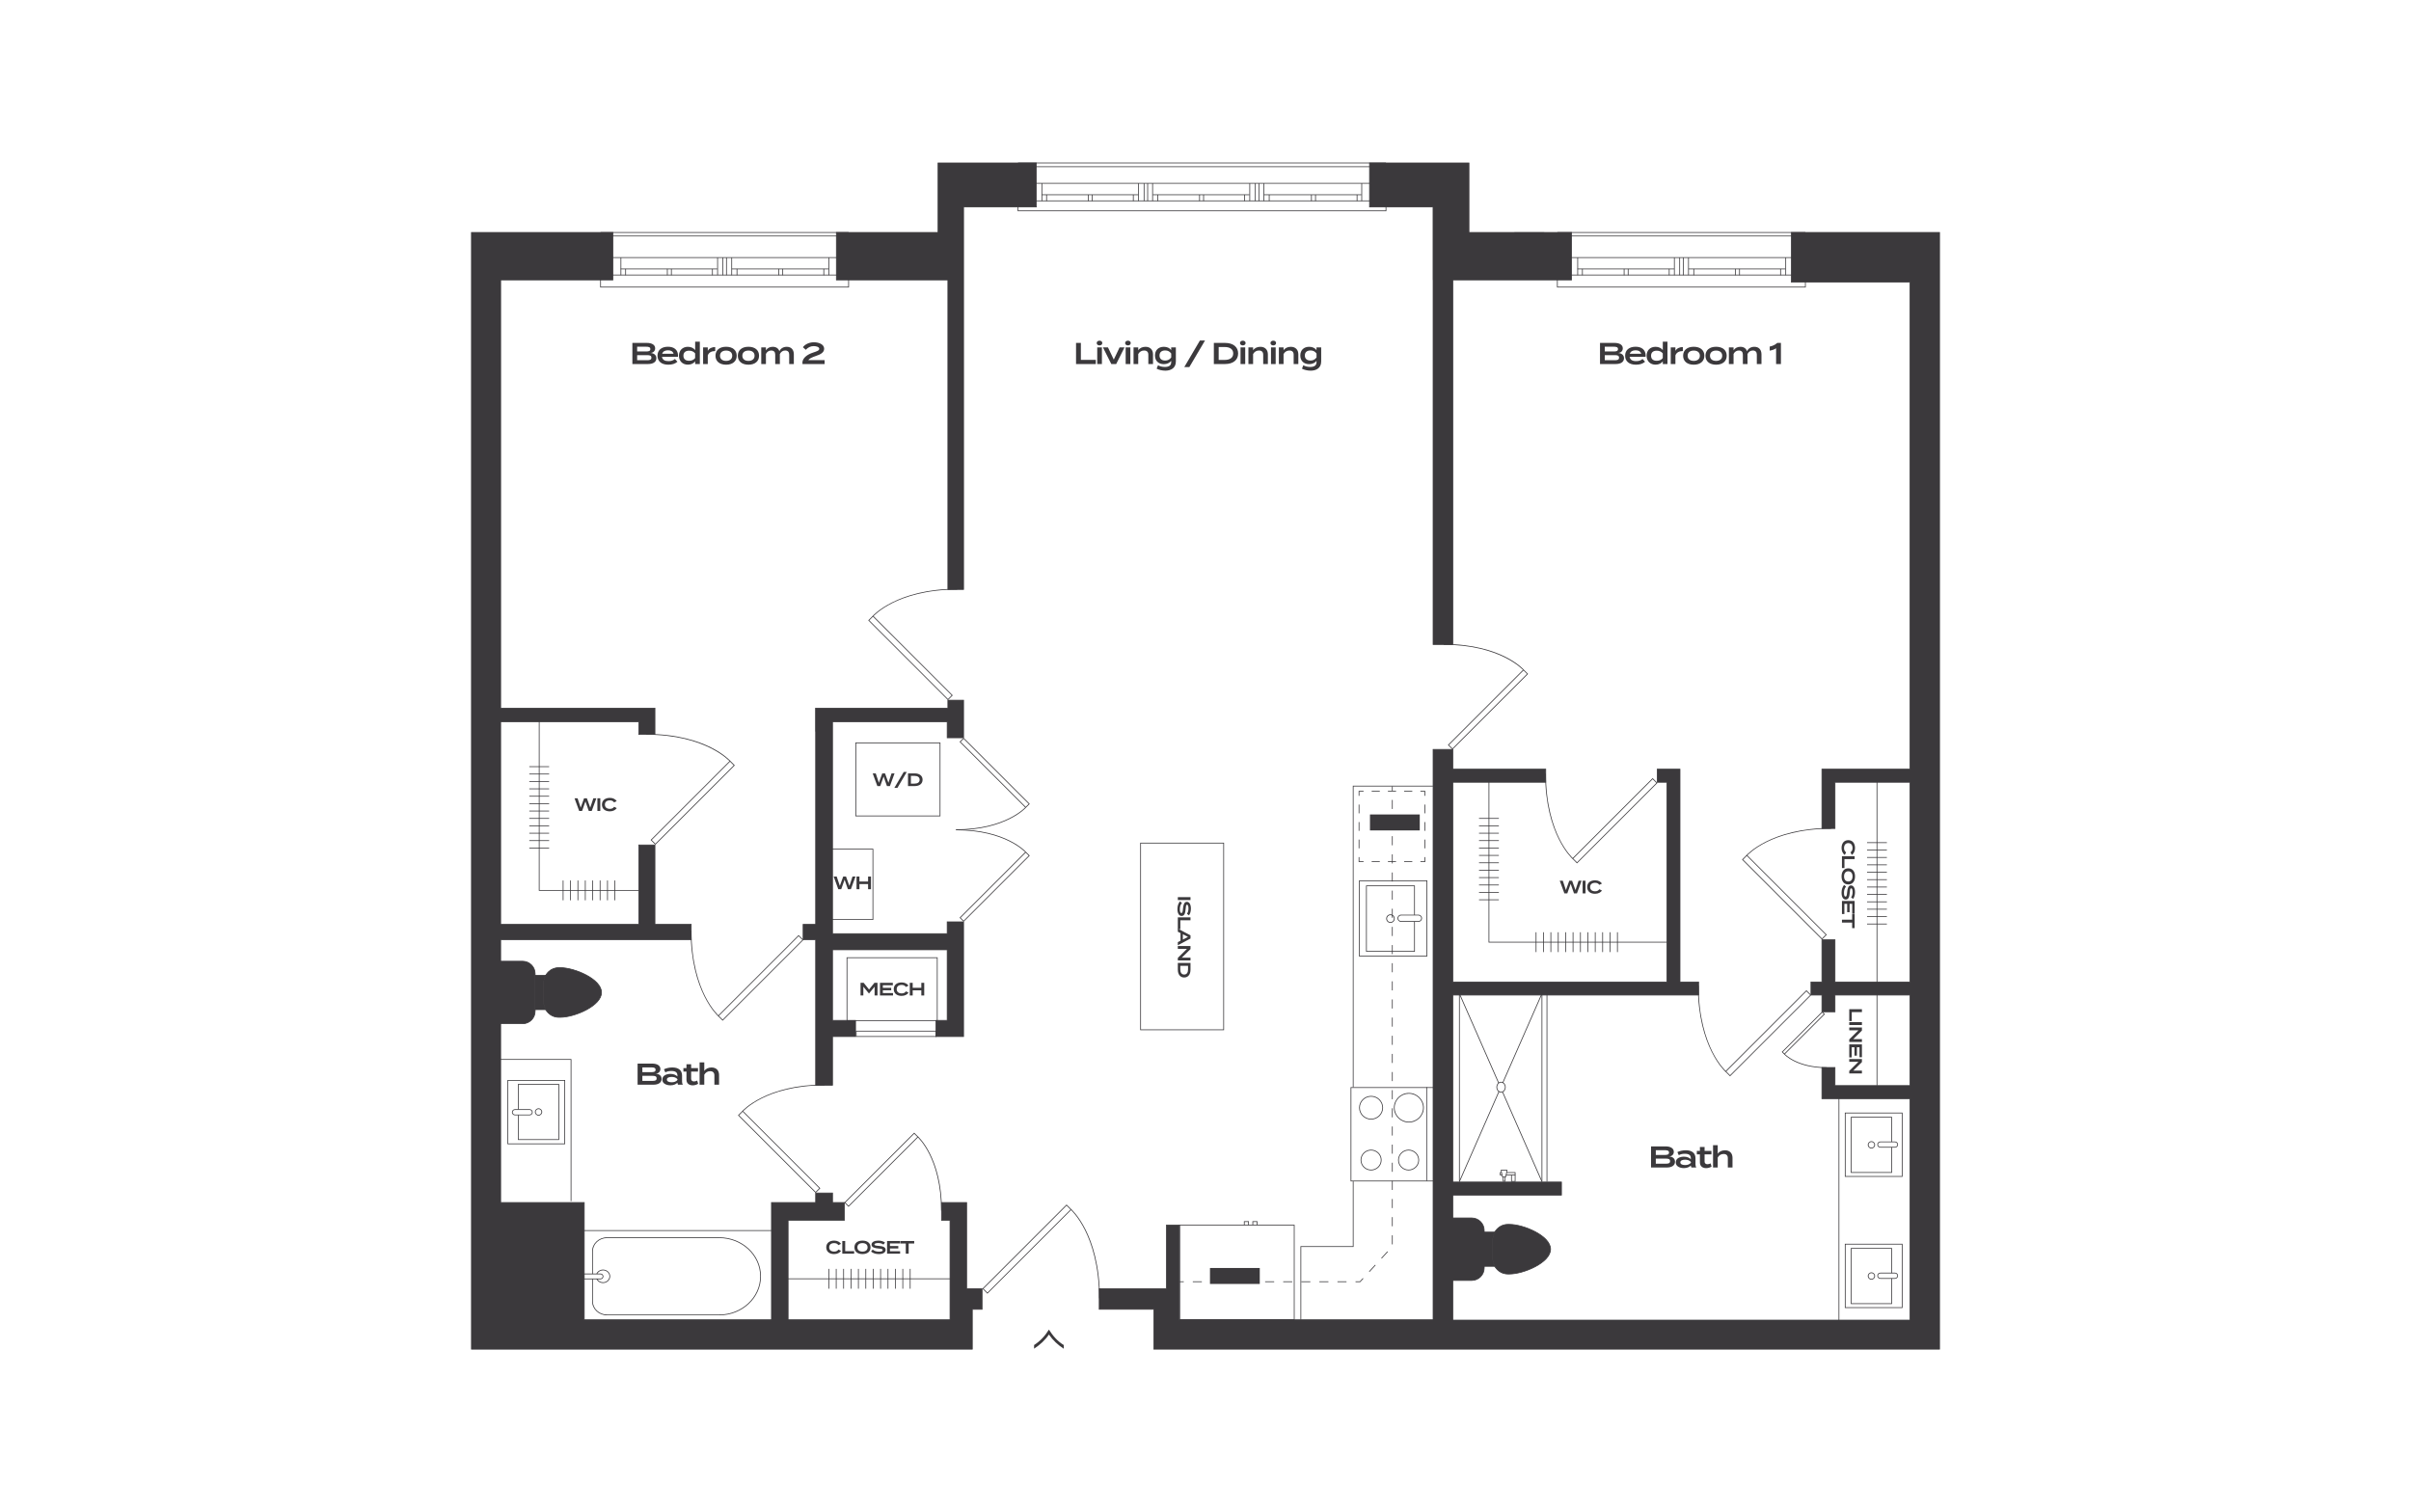 <?xml version="1.0" encoding="UTF-8"?>
<svg xmlns="http://www.w3.org/2000/svg" viewBox="0 0 998 626">
  <defs>
    <style>
      .cls-1 {
        fill: #fff;
      }

      .cls-2 {
        fill: #3b393c;
      }
    </style>
  </defs>
  <g id="backgrounds">
    <rect class="cls-1" x="-15" y="-13" width="1028" height="652"/>
  </g>
  <g id="floorplans">
    <g>
      <path class="cls-2" d="M392.397,289.827l-.11-.11-32.894-32.895,1.976-1.976,33.007,33.005-1.978,1.977ZM359.834,256.822l32.563,32.564,1.536-1.535-32.565-32.563-1.534,1.534Z"/>
      <path class="cls-2" d="M361.487,255.168l-.235-.205c.098-.112,10.054-11.21,34.95-11.21v.312c-12.93,0-21.681,3.019-26.745,5.552-5.485,2.743-7.945,5.522-7.97,5.55Z"/>
      <path class="cls-2" d="M601.231,310.289l-1.885-1.885.11-.111,31.181-31.18,1.885,1.885-.11.11-31.181,31.18ZM599.788,308.404l1.444,1.444,30.849-30.849-1.444-1.444-30.849,30.849Z"/>
      <path class="cls-2" d="M630.518,277.436c-.093-.105-9.449-10.518-32.892-10.518v-.312c12.325,0,20.669,2.884,25.499,5.302,5.244,2.626,7.604,5.296,7.628,5.323l-.235.205Z"/>
      <path class="cls-2" d="M299.14,422.553l-2.001-2.0.11-.111,33.328-33.328,2,2.001-.11.111-33.327,33.326ZM297.581,420.553l1.56,1.558,32.996-32.996-1.558-1.56-32.997,32.997Z"/>
      <path class="cls-2" d="M297.258,420.671c-.114-.1-11.356-10.186-11.356-35.411h.312c0,13.102,3.059,21.969,5.626,27.099,2.779,5.559,5.595,8.05,5.623,8.076l-.205.235Z"/>
      <path class="cls-2" d="M351.24,499.607l-1.759-1.76.11-.111,28.826-28.826,1.759,1.76-.11.111-28.826,28.826ZM349.923,497.848l1.317,1.318,28.494-28.495-1.317-1.318-28.494,28.495Z"/>
      <path class="cls-2" d="M389.882,501.18h-.312c0-21.662-9.62-30.307-9.717-30.393l.205-.235c.098.087,9.824,8.813,9.824,30.628Z"/>
      <path class="cls-2" d="M337.63,493.866l-.11-.11-32.032-32.033,1.932-1.931.11.11,32.031,32.032-1.931,1.932ZM305.929,461.723l31.701,31.701,1.489-1.49-31.7-31.7-1.49,1.489Z"/>
      <path class="cls-2" d="M307.536,460.116l-.235-.205c.095-.11,9.789-10.916,34.033-10.916v.312c-12.59,0-21.109,2.94-26.039,5.405-5.34,2.671-7.735,5.377-7.759,5.404Z"/>
      <path class="cls-2" d="M754.181,388.948l-.111-.11-32.974-32.976,1.982-1.982.111.11,32.974,32.976-1.982,1.982ZM721.538,355.862l32.643,32.644,1.54-1.54-32.643-32.644-1.54,1.54Z"/>
      <path class="cls-2" d="M723.195,354.204l-.235-.205c.099-.112,10.077-11.235,35.035-11.235v.312c-12.962,0-21.733,3.026-26.81,5.565-5.499,2.751-7.965,5.535-7.989,5.563Z"/>
      <path class="cls-2" d="M738.638,436.595l-1.106-1.107.11-.111,16.636-16.635,1.106,1.107-.11.111-16.636,16.635ZM737.974,435.488l.664.665,16.304-16.304-.664-.665-16.304,16.304Z"/>
      <path class="cls-2" d="M756.196,442.153c-12.585,0-17.626-5.62-17.676-5.677l.235-.205c.049.055,5.011,5.569,17.441,5.569v.312Z"/>
      <path class="cls-2" d="M716.125,445.567l-2.011-2.01.11-.111,33.506-33.505,2.01,2.01-.11.111-33.505,33.505ZM714.555,443.558l1.569,1.568,33.172-33.174-1.568-1.568-33.174,33.174Z"/>
      <path class="cls-2" d="M714.232,443.676c-.115-.1-11.416-10.239-11.416-35.599h.312c0,13.172,3.075,22.086,5.655,27.244,2.795,5.588,5.626,8.093,5.654,8.119l-.205.235Z"/>
      <path class="cls-2" d="M652.784,357.421l-1.993-1.993.11-.111,33.188-33.187,1.994,1.993-.11.111-33.19,33.187ZM651.233,355.428l1.551,1.551,32.858-32.856-1.552-1.551-32.856,32.856Z"/>
      <path class="cls-2" d="M650.909,355.546c-.114-.099-11.309-10.143-11.309-35.262h.312c0,13.046,3.046,21.876,5.601,26.984,2.768,5.534,5.572,8.016,5.6,8.042l-.205.235Z"/>
      <path class="cls-2" d="M408.728,535.564l-2.075-2.075.11-.111,34.727-34.728,2.077,2.076-.11.111-34.729,34.727ZM407.094,533.49l1.633,1.633,34.398-34.397-1.635-1.634-34.396,34.398Z"/>
      <path class="cls-2" d="M455.281,537.506h-.312c0-13.656-3.189-22.898-5.864-28.245-2.898-5.793-5.832-8.392-5.862-8.418l.205-.235c.03.027,3.002,2.654,5.926,8.495,2.694,5.379,5.906,14.674,5.906,28.404Z"/>
      <path class="cls-2" d="M271.292,349.712l-1.969-1.97.11-.111,32.751-32.753,1.969,1.97-.11.111-32.751,32.753ZM269.764,347.743l1.527,1.528,32.42-32.422-1.527-1.528-32.42,32.422Z"/>
      <path class="cls-2" d="M302.066,315.202c-.096-.11-9.928-11.053-34.561-11.053v-.312c12.946,0,21.712,3.029,26.785,5.571,5.508,2.758,7.987,5.562,8.011,5.59l-.235.205Z"/>
      <path class="cls-2" d="M398.88,381.604l-1.675-1.675.11-.111,27.259-27.259,1.675,1.675-.11.111-27.259,27.259ZM397.646,379.929l1.234,1.234,26.928-26.928-1.234-1.234-26.928,26.928Z"/>
      <path class="cls-2" d="M424.456,352.882c-.08-.091-8.252-9.186-28.726-9.186v-.312c20.629,0,28.881,9.201,28.962,9.294l-.235.205Z"/>
      <path class="cls-2" d="M424.576,334.477l-.11-.11-27.26-27.26,1.675-1.675.11.11,27.26,27.259-1.675,1.677ZM397.647,307.107l26.929,26.928,1.234-1.235-26.929-26.927-1.234,1.234Z"/>
      <path class="cls-2" d="M395.73,343.65v-.312c20.476,0,28.648-9.092,28.728-9.184l.235.205c-.081.093-8.333,9.291-28.963,9.291Z"/>
      <rect class="cls-2" x="324.704" y="529.243" width="70.425" height=".312"/>
      <rect class="cls-2" x="342.919" y="525.293" width=".312" height="8.211"/>
      <rect class="cls-2" x="345.981" y="525.293" width=".312" height="8.211"/>
      <rect class="cls-2" x="349.043" y="525.293" width=".312" height="8.211"/>
      <rect class="cls-2" x="352.105" y="525.293" width=".312" height="8.211"/>
      <rect class="cls-2" x="355.167" y="525.293" width=".312" height="8.211"/>
      <rect class="cls-2" x="358.229" y="525.293" width=".312" height="8.211"/>
      <rect class="cls-2" x="361.29" y="525.293" width=".312" height="8.211"/>
      <rect class="cls-2" x="364.352" y="525.293" width=".312" height="8.211"/>
      <rect class="cls-2" x="367.414" y="525.293" width=".312" height="8.211"/>
      <rect class="cls-2" x="370.476" y="525.293" width=".312" height="8.211"/>
      <rect class="cls-2" x="373.539" y="525.293" width=".312" height="8.211"/>
      <rect class="cls-2" x="376.6" y="525.293" width=".312" height="8.211"/>
      <polygon class="cls-2" points="264.418 368.768 223.042 368.768 223.042 297.826 223.355 297.826 223.355 368.456 264.418 368.456 264.418 368.768"/>
      <rect class="cls-2" x="219.093" y="350.907" width="8.211" height=".312"/>
      <rect class="cls-2" x="219.093" y="347.845" width="8.211" height=".312"/>
      <rect class="cls-2" x="219.093" y="344.783" width="8.211" height=".312"/>
      <rect class="cls-2" x="219.093" y="341.72" width="8.211" height=".312"/>
      <rect class="cls-2" x="219.093" y="338.659" width="8.211" height=".312"/>
      <rect class="cls-2" x="219.093" y="335.597" width="8.211" height=".312"/>
      <rect class="cls-2" x="219.093" y="332.535" width="8.211" height=".312"/>
      <rect class="cls-2" x="219.093" y="329.473" width="8.211" height=".312"/>
      <rect class="cls-2" x="219.093" y="326.411" width="8.211" height=".312"/>
      <rect class="cls-2" x="219.093" y="323.349" width="8.211" height=".312"/>
      <rect class="cls-2" x="219.093" y="320.287" width="8.211" height=".312"/>
      <rect class="cls-2" x="219.093" y="317.225" width="8.211" height=".312"/>
      <rect class="cls-2" x="254.369" y="364.506" width=".312" height="8.211"/>
      <rect class="cls-2" x="251.307" y="364.506" width=".312" height="8.211"/>
      <rect class="cls-2" x="248.245" y="364.506" width=".312" height="8.211"/>
      <rect class="cls-2" x="245.183" y="364.506" width=".312" height="8.211"/>
      <rect class="cls-2" x="242.121" y="364.506" width=".312" height="8.211"/>
      <rect class="cls-2" x="239.059" y="364.506" width=".312" height="8.211"/>
      <rect class="cls-2" x="235.997" y="364.506" width=".312" height="8.211"/>
      <rect class="cls-2" x="232.935" y="364.506" width=".312" height="8.211"/>
      <polygon class="cls-2" points="689.993 390.199 616.169 390.199 616.169 319.258 616.481 319.258 616.481 389.887 689.993 389.887 689.993 390.199"/>
      <rect class="cls-2" x="612.219" y="372.337" width="8.211" height=".312"/>
      <rect class="cls-2" x="612.219" y="369.276" width="8.211" height=".312"/>
      <rect class="cls-2" x="612.219" y="366.214" width="8.211" height=".312"/>
      <rect class="cls-2" x="612.219" y="363.152" width="8.211" height=".312"/>
      <rect class="cls-2" x="612.219" y="360.089" width="8.211" height=".312"/>
      <rect class="cls-2" x="612.219" y="357.028" width="8.211" height=".312"/>
      <rect class="cls-2" x="612.219" y="353.966" width="8.211" height=".312"/>
      <rect class="cls-2" x="612.219" y="350.904" width="8.211" height=".312"/>
      <rect class="cls-2" x="612.219" y="347.842" width="8.211" height=".312"/>
      <rect class="cls-2" x="612.219" y="344.78" width="8.211" height=".312"/>
      <rect class="cls-2" x="612.219" y="341.718" width="8.211" height=".312"/>
      <rect class="cls-2" x="612.219" y="338.656" width="8.211" height=".312"/>
      <rect class="cls-2" x="669.357" y="385.938" width=".312" height="8.21"/>
      <rect class="cls-2" x="666.295" y="385.938" width=".312" height="8.21"/>
      <rect class="cls-2" x="663.233" y="385.938" width=".312" height="8.21"/>
      <rect class="cls-2" x="660.17" y="385.938" width=".312" height="8.21"/>
      <rect class="cls-2" x="657.109" y="385.938" width=".312" height="8.21"/>
      <rect class="cls-2" x="654.047" y="385.938" width=".312" height="8.21"/>
      <rect class="cls-2" x="650.985" y="385.938" width=".312" height="8.21"/>
      <rect class="cls-2" x="647.923" y="385.938" width=".312" height="8.21"/>
      <rect class="cls-2" x="644.861" y="385.938" width=".312" height="8.21"/>
      <rect class="cls-2" x="641.799" y="385.938" width=".312" height="8.21"/>
      <rect class="cls-2" x="638.737" y="385.938" width=".312" height="8.21"/>
      <rect class="cls-2" x="635.675" y="385.938" width=".312" height="8.21"/>
      <rect class="cls-2" x="776.788" y="323.271" width=".312" height="126.149"/>
      <rect class="cls-2" x="772.839" y="382.37" width="8.21" height=".312"/>
      <rect class="cls-2" x="772.839" y="379.308" width="8.21" height=".312"/>
      <rect class="cls-2" x="772.839" y="376.245" width="8.21" height=".312"/>
      <rect class="cls-2" x="772.839" y="373.183" width="8.21" height=".312"/>
      <rect class="cls-2" x="772.839" y="370.122" width="8.21" height=".312"/>
      <rect class="cls-2" x="772.839" y="367.06" width="8.21" height=".312"/>
      <rect class="cls-2" x="772.839" y="363.998" width="8.21" height=".312"/>
      <rect class="cls-2" x="772.839" y="360.936" width="8.21" height=".312"/>
      <rect class="cls-2" x="772.839" y="357.873" width="8.21" height=".312"/>
      <rect class="cls-2" x="772.839" y="354.812" width="8.21" height=".312"/>
      <rect class="cls-2" x="772.839" y="351.75" width="8.21" height=".312"/>
      <rect class="cls-2" x="772.839" y="348.688" width="8.21" height=".312"/>
      <path class="cls-2" d="M221.513,418.622v-15.506c0-2.862-2.321-5.183-5.182-5.183h-9.212v25.87h9.212c2.862,0,5.182-2.319,5.182-5.181"/>
      <path class="cls-2" d="M216.331,423.959h-9.212c-.086,0-.156-.07-.156-.156v-25.869c0-.087.07-.156.156-.156h9.212c2.943,0,5.338,2.395,5.338,5.339v15.506c0,2.942-2.395,5.336-5.338,5.336ZM207.276,423.646h9.056c2.771,0,5.026-2.254,5.026-5.024v-15.506c0-2.771-2.255-5.026-5.026-5.026h-9.056v25.557Z"/>
      <path class="cls-2" d="M248.98,410.868h0c0-5.669-11.3-10.265-16.971-10.265h-.699c-3.454,0-6.254,2.799-6.254,6.254v8.024c0,3.454,2.8,6.254,6.254,6.254h.699c5.671,0,16.971-4.597,16.971-10.267"/>
      <path class="cls-2" d="M232.01,421.291h-.699c-3.535,0-6.41-2.875-6.41-6.41v-8.024c0-3.535,2.876-6.41,6.41-6.41h.699c5.787,0,17.127,4.718,17.127,10.421s-11.34,10.423-17.127,10.423ZM231.311,400.76c-3.362,0-6.098,2.736-6.098,6.098v8.024c0,3.362,2.735,6.098,6.098,6.098h.699c5.682,0,16.814-4.577,16.814-10.11s-11.133-10.109-16.814-10.109h-.699Z"/>
      <path class="cls-2" d="M225.058,406.857c0-1.12.297-2.168.814-3.078h-4.357v14.179h4.357c-.516-.91-.814-1.959-.814-3.078v-8.024Z"/>
      <path class="cls-2" d="M225.871,418.115h-4.357c-.086,0-.156-.07-.156-.156v-14.179c0-.087.07-.156.156-.156h4.357c.056,0,.107.029.135.078.028.048.029.107.001.155-.519.915-.793,1.952-.793,3.001v8.024c0,1.048.274,2.086.793,3.001.028.048.027.107-.001.155-.028.049-.079.078-.135.078ZM221.67,417.802h3.939c-.464-.903-.708-1.907-.708-2.921v-8.024c0-1.014.244-2.018.708-2.921h-3.939v13.866Z"/>
      <polygon class="cls-2" points="236.53 497.239 236.218 497.239 236.218 438.753 206.01 438.753 206.01 438.441 236.53 438.441 236.53 497.239"/>
      <rect class="cls-2" x="640.187" y="411.335" width=".312" height="77.851"/>
      <rect class="cls-2" x="638.111" y="411.335" width=".312" height="77.851"/>
      <rect class="cls-2" x="603.939" y="411.335" width=".312" height="77.851"/>
      <path class="cls-2" d="M621.341,452.298c-1.056,0-1.913-.998-1.913-2.225s.858-2.225,1.913-2.225,1.913.998,1.913,2.225-.858,2.225-1.913,2.225ZM621.341,448.161c-.882,0-1.601.858-1.601,1.912s.719,1.912,1.601,1.912,1.601-.858,1.601-1.912-.719-1.912-1.601-1.912Z"/>
      <polygon class="cls-2" points="604.238 489.248 603.952 489.124 620.355 451.758 620.64 451.883 604.238 489.248"/>
      <polygon class="cls-2" points="638.123 489.248 621.817 452.11 622.102 451.985 638.409 489.124 638.123 489.248"/>
      <polygon class="cls-2" points="620.2 448.389 603.952 411.397 604.238 411.272 620.485 448.264 620.2 448.389"/>
      <polygon class="cls-2" points="622.187 448.353 621.902 448.229 638.125 411.272 638.41 411.397 622.187 448.353"/>
      <polygon class="cls-2" points="627.325 489.246 625.496 489.246 625.496 486.459 625.808 486.459 625.808 488.933 627.013 488.933 627.013 486.459 627.325 486.459 627.325 489.246"/>
      <polygon class="cls-2" points="621.749 486.615 620.865 486.615 620.865 485.267 621.549 485.267 621.549 485.58 621.177 485.58 621.177 486.302 621.749 486.302 621.749 486.615"/>
      <polygon class="cls-2" points="627.325 486.615 623.457 486.615 623.457 486.302 627.013 486.302 627.013 485.58 623.646 485.58 623.646 485.267 627.325 485.267 627.325 486.615"/>
      <path class="cls-2" d="M623.437,487.308h-1.688l-.578-2.993,2.845.001-.578,2.992ZM622.008,486.995h1.17l.459-2.367-2.088-.001.459,2.369Z"/>
      <polygon class="cls-2" points="623.173 489.176 622.063 489.176 622.063 487.187 622.375 487.187 622.375 488.864 622.861 488.864 622.861 487.187 623.173 487.187 623.173 489.176"/>
      <path class="cls-2" d="M387.618,429.246h-33.366v-2.539h33.366v2.539ZM354.564,428.934h32.741v-1.915h-32.741v1.915Z"/>
      <path class="cls-2" d="M388.118,422.737h-37.678v-26.419h37.678v26.419ZM350.753,422.425h37.053v-25.795h-37.053v25.795Z"/>
      <path class="cls-2" d="M389.276,337.941h-35.193v-30.555h35.193v30.555ZM354.395,337.629h34.569v-29.93h-34.569v29.93Z"/>
      <path class="cls-2" d="M361.491,380.843h-19.12v-29.48h19.12v29.48ZM342.683,380.531h18.495v-28.855h-18.495v28.855Z"/>
      <path class="cls-2" d="M506.675,426.476h-34.696v-77.61h34.696v77.61ZM472.292,426.164h34.071v-76.985h-34.071v76.985Z"/>
      <polygon class="cls-2" points="538.626 546.371 538.314 546.371 538.314 515.903 559.983 515.903 559.983 489.059 560.295 489.059 560.295 516.215 538.626 516.215 538.626 546.371"/>
      <polygon class="cls-2" points="560.295 450.089 559.983 450.089 559.983 325.274 593.171 325.274 593.171 325.587 560.295 325.587 560.295 450.089"/>
      <path class="cls-2" d="M535.884,546.449h-47.732v-39.419h47.732v39.419ZM488.465,546.137h47.107v-38.794h-47.107v38.794Z"/>
      <polygon class="cls-2" points="520.504 507.142 520.191 507.142 520.191 505.878 518.739 505.878 518.739 507.142 518.427 507.142 518.427 505.566 520.504 505.566 520.504 507.142"/>
      <polygon class="cls-2" points="516.976 507.142 516.663 507.142 516.663 505.878 515.213 505.878 515.213 507.142 514.9 507.142 514.9 505.566 516.976 505.566 516.976 507.142"/>
      <path class="cls-2" d="M593.529,489.076h-34.472v-39.004h34.472v39.004ZM559.369,488.764h33.847v-38.38h-33.847v38.38Z"/>
      <rect class="cls-2" x="590.393" y="450.089" width=".312" height="38.831"/>
      <path class="cls-2" d="M567.54,463.467c-2.732,0-4.954-2.193-4.954-4.887s2.222-4.888,4.954-4.888,4.956,2.193,4.956,4.888-2.223,4.887-4.956,4.887ZM567.54,454.003c-2.56,0-4.642,2.053-4.642,4.576s2.082,4.575,4.642,4.575,4.643-2.053,4.643-4.575-2.083-4.576-4.643-4.576Z"/>
      <path class="cls-2" d="M567.54,484.53c-2.394,0-4.343-1.922-4.343-4.286s1.949-4.286,4.343-4.286c2.397,0,4.346,1.922,4.346,4.286s-1.949,4.286-4.346,4.286ZM567.54,476.271c-2.222,0-4.031,1.783-4.031,3.973s1.808,3.973,4.031,3.973c2.223,0,4.033-1.783,4.033-3.973s-1.81-3.973-4.033-3.973Z"/>
      <path class="cls-2" d="M583.067,484.53c-2.394,0-4.343-1.922-4.343-4.286s1.949-4.286,4.343-4.286c2.397,0,4.346,1.922,4.346,4.286s-1.949,4.286-4.346,4.286ZM583.067,476.271c-2.222,0-4.031,1.783-4.031,3.973s1.808,3.973,4.031,3.973c2.223,0,4.033-1.783,4.033-3.973s-1.81-3.973-4.033-3.973Z"/>
      <path class="cls-2" d="M583.177,464.688c-3.416,0-6.194-2.741-6.194-6.109s2.779-6.11,6.194-6.11,6.194,2.741,6.194,6.11-2.779,6.109-6.194,6.109ZM583.177,452.782c-3.244,0-5.882,2.6-5.882,5.798s2.638,5.796,5.882,5.796,5.882-2.6,5.882-5.796-2.638-5.798-5.882-5.798Z"/>
      <path class="cls-2" d="M590.822,395.965h-28.289v-31.487h28.289v31.487ZM562.846,395.652h27.664v-30.863h-27.664v30.863Z"/>
      <polygon class="cls-2" points="585.673 394.016 565.457 394.016 565.457 366.564 585.673 366.564 585.673 378.829 585.36 378.829 585.36 366.877 565.769 366.877 565.769 393.704 585.36 393.704 585.36 381.543 585.673 381.543 585.673 394.016"/>
      <path class="cls-2" d="M575.565,382.047c-.969,0-1.757-.788-1.757-1.757,0-.968.788-1.756,1.757-1.756.968,0,1.756.788,1.756,1.756,0,.969-.788,1.757-1.756,1.757ZM575.565,378.847c-.797,0-1.445.648-1.445,1.444,0,.797.648,1.445,1.445,1.445.796,0,1.444-.648,1.444-1.445,0-.796-.648-1.444-1.444-1.444Z"/>
      <path class="cls-2" d="M587.137,381.63h-7.18c-.815,0-1.479-.664-1.479-1.479s.664-1.478,1.479-1.478h7.18c.815,0,1.478.663,1.478,1.478s-.663,1.479-1.478,1.479ZM579.957,378.986c-.643,0-1.167.522-1.167,1.165s.523,1.167,1.167,1.167h7.18c.643,0,1.165-.523,1.165-1.167s-.522-1.165-1.165-1.165h-7.18Z"/>
      <path class="cls-2" d="M233.929,473.686h-23.882v-26.579h23.882v26.579ZM210.359,473.373h23.258v-25.954h-23.258v25.954Z"/>
      <polygon class="cls-2" points="231.466 471.926 214.385 471.926 214.385 461.568 214.697 461.568 214.697 471.614 231.154 471.614 231.154 449.06 214.697 449.06 214.697 459.283 214.385 459.283 214.385 448.748 231.466 448.748 231.466 471.926"/>
      <path class="cls-2" d="M222.926,461.841c-.83,0-1.505-.675-1.505-1.505s.675-1.505,1.505-1.505,1.505.675,1.505,1.505-.675,1.505-1.505,1.505ZM222.926,459.145c-.657,0-1.192.534-1.192,1.192s.535,1.192,1.192,1.192,1.192-.534,1.192-1.192-.535-1.192-1.192-1.192Z"/>
      <path class="cls-2" d="M219.226,461.724h-6.05c-.701,0-1.27-.57-1.27-1.27,0-.699.57-1.269,1.27-1.269h6.05c.701,0,1.271.57,1.271,1.269,0,.701-.57,1.27-1.271,1.27ZM213.176,459.497c-.528,0-.958.429-.958.957,0,.528.429.958.958.958h6.05c.528,0,.959-.429.959-.958,0-.527-.43-.957-.959-.957h-6.05Z"/>
      <path class="cls-2" d="M614.368,524.905v-15.506c0-2.862-2.321-5.183-5.182-5.183h-9.212v25.87h9.212c2.861,0,5.182-2.319,5.182-5.181"/>
      <path class="cls-2" d="M609.186,530.241h-9.212c-.087,0-.156-.07-.156-.156v-25.869c0-.087.07-.156.156-.156h9.212c2.943,0,5.339,2.395,5.339,5.339v15.506c0,2.942-2.395,5.336-5.339,5.336ZM600.131,529.929h9.056c2.771,0,5.026-2.254,5.026-5.024v-15.506c0-2.771-2.255-5.026-5.026-5.026h-9.056v25.557Z"/>
      <path class="cls-2" d="M641.835,517.151h0c0-5.669-11.3-10.265-16.971-10.265h-.699c-3.454,0-6.254,2.799-6.254,6.254v8.024c0,3.454,2.8,6.254,6.254,6.254h.699c5.671,0,16.971-4.597,16.971-10.267"/>
      <path class="cls-2" d="M624.865,527.574h-.698c-3.535,0-6.41-2.875-6.41-6.41v-8.024c0-3.535,2.875-6.41,6.41-6.41h.698c5.788,0,17.127,4.718,17.127,10.421s-11.339,10.423-17.127,10.423ZM624.167,507.042c-3.362,0-6.098,2.736-6.098,6.098v8.024c0,3.362,2.736,6.098,6.098,6.098h.698c5.682,0,16.814-4.577,16.814-10.11s-11.133-10.109-16.814-10.109h-.698Z"/>
      <path class="cls-2" d="M617.912,513.14c0-1.12.299-2.168.814-3.078h-4.357v14.179h4.357c-.515-.91-.814-1.959-.814-3.078v-8.024Z"/>
      <path class="cls-2" d="M618.725,524.398h-4.356c-.087,0-.156-.07-.156-.156v-14.179c0-.087.07-.156.156-.156h4.356c.056,0,.107.029.136.078.028.048.028.106,0,.155-.517.915-.792,1.952-.792,3.001v8.024c0,1.048.275,2.086.792,3.001.028.049.028.107,0,.155-.028.049-.079.078-.136.078ZM614.525,524.085h3.939c-.464-.903-.708-1.907-.708-2.921v-8.024c0-1.014.244-2.018.708-2.921h-3.939v13.866Z"/>
      <rect class="cls-2" x="761.046" y="453.846" width=".312" height="94.143"/>
      <path class="cls-2" d="M787.53,541.488h-23.882v-26.579h23.882v26.579ZM763.96,541.175h23.258v-25.954h-23.258v25.954Z"/>
      <polygon class="cls-2" points="783.191 539.846 766.11 539.846 766.11 516.667 783.191 516.667 783.191 527.025 782.879 527.025 782.879 516.979 766.423 516.979 766.423 539.534 782.879 539.534 782.879 529.312 783.191 529.312 783.191 539.846"/>
      <path class="cls-2" d="M774.651,529.762c-.83,0-1.505-.676-1.505-1.506s.675-1.505,1.505-1.505,1.505.675,1.505,1.505-.675,1.506-1.505,1.506ZM774.651,527.064c-.658,0-1.192.534-1.192,1.192s.534,1.194,1.192,1.194,1.192-.536,1.192-1.194-.534-1.192-1.192-1.192Z"/>
      <path class="cls-2" d="M784.399,529.409h-6.049c-.699,0-1.269-.57-1.269-1.27s.57-1.27,1.269-1.27h6.049c.702,0,1.272.57,1.272,1.27s-.57,1.27-1.272,1.27ZM778.35,527.181c-.527,0-.957.429-.957.958s.429.958.957.958h6.049c.528,0,.959-.429.959-.958s-.431-.958-.959-.958h-6.049Z"/>
      <path class="cls-2" d="M787.53,487.185h-23.882v-26.579h23.882v26.579ZM763.96,486.872h23.258v-25.954h-23.258v25.954Z"/>
      <polygon class="cls-2" points="783.191 485.543 766.11 485.543 766.11 462.364 783.191 462.364 783.191 472.723 782.879 472.723 782.879 462.676 766.423 462.676 766.423 485.231 782.879 485.231 782.879 475.008 783.191 475.008 783.191 485.543"/>
      <path class="cls-2" d="M774.651,475.459c-.83,0-1.505-.675-1.505-1.505s.675-1.505,1.505-1.505,1.505.675,1.505,1.505-.675,1.505-1.505,1.505ZM774.651,472.762c-.658,0-1.192.534-1.192,1.192s.534,1.192,1.192,1.192,1.192-.534,1.192-1.192-.534-1.192-1.192-1.192Z"/>
      <path class="cls-2" d="M784.399,475.106h-6.049c-.699,0-1.269-.57-1.269-1.269,0-.701.57-1.27,1.269-1.27h6.049c.702,0,1.272.57,1.272,1.27,0,.699-.57,1.269-1.272,1.269ZM778.35,472.879c-.527,0-.957.429-.957.958,0,.527.429.957.957.957h6.049c.528,0,.959-.429.959-.957,0-.528-.431-.958-.959-.958h-6.049Z"/>
      <polygon class="cls-2" points="589.987 356.859 587.957 356.859 587.957 356.547 589.675 356.547 589.675 354.829 589.987 354.829 589.987 356.859"/>
      <path class="cls-2" d="M584.595,356.859h-3.362v-.312h3.362v.312ZM577.872,356.859h-3.362v-.312h3.362v.312ZM571.15,356.859h-3.362v-.312h3.362v.312Z"/>
      <polygon class="cls-2" points="564.426 356.859 562.395 356.859 562.395 354.829 562.708 354.829 562.708 356.547 564.426 356.547 564.426 356.859"/>
      <path class="cls-2" d="M562.708,351.203h-.312v-3.626h.312v3.626ZM562.708,343.953h-.312v-3.626h.312v3.626ZM562.708,336.704h-.312v-3.626h.312v3.626Z"/>
      <polygon class="cls-2" points="562.708 329.453 562.395 329.453 562.395 327.422 564.426 327.422 564.426 327.735 562.708 327.735 562.708 329.453"/>
      <path class="cls-2" d="M584.595,327.735h-3.362v-.312h3.362v.312ZM577.872,327.735h-3.362v-.312h3.362v.312ZM571.15,327.735h-3.362v-.312h3.362v.312Z"/>
      <polygon class="cls-2" points="589.987 329.453 589.675 329.453 589.675 327.735 587.957 327.735 587.957 327.422 589.987 327.422 589.987 329.453"/>
      <path class="cls-2" d="M589.987,351.202h-.312v-3.626h.312v3.626ZM589.987,343.952h-.312v-3.626h.312v3.626ZM589.987,336.702h-.312v-3.626h.312v3.626Z"/>
      <rect class="cls-2" x="576.177" y="325.523" width=".312" height="1.874"/>
      <path class="cls-2" d="M566.897,526.563l-.229-.21,2.533-2.771.229.21-2.533,2.771ZM571.965,521.022l-.229-.21,2.535-2.771.229.21-2.535,2.771ZM576.49,515.148h-.312v-3.755h.312v3.755ZM576.49,507.638h-.312v-3.756h.312v3.756ZM576.49,500.127h-.312v-3.755h.312v3.755ZM576.49,492.617h-.312v-3.755h.312v3.755ZM576.49,485.108h-.312v-3.755h.312v3.755ZM576.49,477.598h-.312v-3.755h.312v3.755ZM576.49,470.087h-.312v-3.755h.312v3.755ZM576.49,462.577h-.312v-3.755h.312v3.755ZM576.49,455.067h-.312v-3.755h.312v3.755ZM576.49,447.558h-.312v-3.755h.312v3.755ZM576.49,440.047h-.312v-3.755h.312v3.755ZM576.49,432.537h-.312v-3.755h.312v3.755ZM576.49,425.027h-.312v-3.755h.312v3.755ZM576.49,417.518h-.312v-3.755h.312v3.755ZM576.49,410.008h-.312v-3.756h.312v3.756ZM576.49,402.497h-.312v-3.755h.312v3.755ZM576.49,394.988h-.312v-3.755h.312v3.755ZM576.49,387.478h-.312v-3.755h.312v3.755ZM576.49,379.968h-.312v-3.756h.312v3.756ZM576.49,372.457h-.312v-3.755h.312v3.755ZM576.49,364.947h-.312v-3.755h.312v3.755ZM576.49,357.438h-.312v-3.755h.312v3.755ZM576.49,349.928h-.312v-3.756h.312v3.756ZM576.49,342.417h-.312v-3.755h.312v3.755ZM576.49,334.907h-.312v-3.755h.312v3.755Z"/>
      <polygon class="cls-2" points="563.053 530.767 561.11 530.767 561.11 530.455 562.916 530.455 564.135 529.124 564.365 529.334 563.053 530.767"/>
      <path class="cls-2" d="M557.368,530.767h-3.743v-.312h3.743v.312ZM549.882,530.767h-3.743v-.312h3.743v.312ZM542.397,530.767h-3.741v-.312h3.741v.312ZM534.913,530.767h-3.743v-.312h3.743v.312ZM527.428,530.767h-3.743v-.312h3.743v.312ZM519.942,530.767h-3.743v-.312h3.743v.312ZM512.457,530.767h-3.741v-.312h3.741v.312ZM504.973,530.767h-3.743v-.312h3.743v.312ZM497.488,530.767h-3.743v-.312h3.743v.312Z"/>
      <rect class="cls-2" x="488.122" y="530.455" width="1.874" height=".312"/>
      <path class="cls-2" d="M346.971,113.998h-95.774v-7.523h95.774v7.523ZM251.51,113.686h95.15v-6.898h-95.15v6.898Z"/>
      <rect class="cls-2" x="256.861" y="106.633" width=".312" height="7.285"/>
      <rect class="cls-2" x="296.878" y="106.633" width=".312" height="7.285"/>
      <rect class="cls-2" x="299.074" y="106.633" width=".312" height="7.285"/>
      <rect class="cls-2" x="300.56" y="106.633" width=".312" height="7.285"/>
      <rect class="cls-2" x="302.728" y="106.633" width=".312" height="7.285"/>
      <rect class="cls-2" x="342.977" y="106.633" width=".312" height="7.285"/>
      <rect class="cls-2" x="256.925" y="111.183" width="40.017" height=".312"/>
      <rect class="cls-2" x="258.811" y="111.339" width=".312" height="2.603"/>
      <rect class="cls-2" x="276.08" y="111.339" width=".312" height="2.603"/>
      <rect class="cls-2" x="277.752" y="111.339" width=".312" height="2.603"/>
      <rect class="cls-2" x="294.743" y="111.339" width=".312" height="2.603"/>
      <rect class="cls-2" x="302.93" y="111.183" width="40.111" height=".312"/>
      <rect class="cls-2" x="304.91" y="111.339" width=".312" height="2.603"/>
      <rect class="cls-2" x="322.179" y="111.339" width=".312" height="2.603"/>
      <rect class="cls-2" x="323.851" y="111.339" width=".312" height="2.603"/>
      <rect class="cls-2" x="340.841" y="111.339" width=".312" height="2.603"/>
      <rect class="cls-2" x="248.6" y="96.087" width="102.667" height=".312"/>
      <rect class="cls-2" x="248.6" y="97.549" width="102.667" height=".312"/>
      <polygon class="cls-2" points="351.423 119.008 248.443 119.008 248.443 115.633 248.755 115.633 248.755 118.696 351.11 118.696 351.11 115.496 351.423 115.496 351.423 119.008"/>
      <path class="cls-2" d="M743.02,113.998h-95.775v-7.523h95.775v7.523ZM647.557,113.686h95.15v-6.898h-95.15v6.898Z"/>
      <rect class="cls-2" x="652.908" y="106.633" width=".312" height="7.285"/>
      <rect class="cls-2" x="692.927" y="106.633" width=".312" height="7.285"/>
      <rect class="cls-2" x="695.122" y="106.633" width=".312" height="7.285"/>
      <rect class="cls-2" x="696.607" y="106.633" width=".312" height="7.285"/>
      <rect class="cls-2" x="698.776" y="106.633" width=".312" height="7.285"/>
      <rect class="cls-2" x="739.025" y="106.633" width=".312" height="7.285"/>
      <rect class="cls-2" x="652.972" y="111.183" width="40.017" height=".312"/>
      <rect class="cls-2" x="654.86" y="111.339" width=".312" height="2.603"/>
      <rect class="cls-2" x="672.129" y="111.339" width=".312" height="2.603"/>
      <rect class="cls-2" x="673.8" y="111.339" width=".312" height="2.603"/>
      <rect class="cls-2" x="690.79" y="111.339" width=".312" height="2.603"/>
      <rect class="cls-2" x="698.978" y="111.183" width="40.11" height=".312"/>
      <rect class="cls-2" x="700.958" y="111.339" width=".312" height="2.603"/>
      <rect class="cls-2" x="718.227" y="111.339" width=".312" height="2.603"/>
      <rect class="cls-2" x="719.898" y="111.339" width=".312" height="2.603"/>
      <rect class="cls-2" x="736.889" y="111.339" width=".312" height="2.603"/>
      <rect class="cls-2" x="644.647" y="96.087" width="102.667" height=".312"/>
      <rect class="cls-2" x="644.647" y="97.549" width="102.667" height=".312"/>
      <polygon class="cls-2" points="747.47 119.008 644.491 119.008 644.491 115.633 644.803 115.633 644.803 118.696 747.158 118.696 747.158 115.496 747.47 115.496 747.47 119.008"/>
      <path class="cls-2" d="M297.738,544.519h-46.457c-3.409,0-6.183-2.598-6.183-5.793v-9.287h.312v9.287c0,3.022,2.633,5.48,5.871,5.48h46.457c9.341,0,16.939-7.103,16.939-15.835s-7.599-15.831-16.939-15.831h-46.457c-3.237,0-5.871,2.459-5.871,5.48v9.368h-.312v-9.368c0-3.195,2.774-5.793,6.183-5.793h46.457c9.513,0,17.252,7.242,17.252,16.143s-7.739,16.147-17.252,16.147Z"/>
      <path class="cls-2" d="M249.617,531.154c-1.19,0-2.261-.665-2.726-1.695l.284-.129c.415.919,1.373,1.512,2.442,1.512,1.461,0,2.649-1.108,2.649-2.469s-1.189-2.467-2.649-2.467c-1.068,0-2.026.593-2.442,1.511l-.284-.129c.466-1.029,1.536-1.694,2.726-1.694,1.633,0,2.962,1.247,2.962,2.78,0,1.534-1.328,2.781-2.962,2.781Z"/>
      <path class="cls-2" d="M248.594,529.596h-7.255v-2.362h7.255c.651,0,1.181.53,1.181,1.181s-.53,1.181-1.181,1.181ZM241.651,529.284h6.943c.479,0,.868-.389.868-.869s-.389-.869-.868-.869h-6.943v1.738Z"/>
      <rect class="cls-2" x="241.494" y="509.277" width="77.849" height=".312"/>
      <path class="cls-2" d="M569.666,83.299h-144.214v-7.569h144.214v7.569ZM425.764,82.987h143.589v-6.945h-143.589v6.945Z"/>
      <rect class="cls-2" x="431.111" y="75.886" width=".312" height="7.333"/>
      <rect class="cls-2" x="471.099" y="75.886" width=".312" height="7.333"/>
      <rect class="cls-2" x="473.418" y="75.886" width=".312" height="7.333"/>
      <rect class="cls-2" x="474.902" y="75.886" width=".312" height="7.333"/>
      <rect class="cls-2" x="476.945" y="75.886" width=".312" height="7.333"/>
      <rect class="cls-2" x="517.165" y="75.886" width=".312" height="7.333"/>
      <rect class="cls-2" x="519.46" y="75.886" width=".312" height="7.333"/>
      <rect class="cls-2" x="520.946" y="75.886" width=".312" height="7.333"/>
      <rect class="cls-2" x="523.01" y="75.886" width=".312" height="7.333"/>
      <rect class="cls-2" x="563.51" y="75.886" width=".312" height="7.333"/>
      <rect class="cls-2" x="431.175" y="80.467" width="39.988" height=".312"/>
      <rect class="cls-2" x="433.06" y="80.623" width=".312" height="2.621"/>
      <rect class="cls-2" x="450.317" y="80.623" width=".312" height="2.621"/>
      <rect class="cls-2" x="451.987" y="80.623" width=".312" height="2.621"/>
      <rect class="cls-2" x="468.966" y="80.623" width=".312" height="2.621"/>
      <rect class="cls-2" x="477.147" y="80.467" width="40.081" height=".312"/>
      <rect class="cls-2" x="479.126" y="80.623" width=".312" height="2.621"/>
      <rect class="cls-2" x="496.382" y="80.623" width=".312" height="2.621"/>
      <rect class="cls-2" x="498.051" y="80.623" width=".312" height="2.621"/>
      <rect class="cls-2" x="515.031" y="80.623" width=".312" height="2.621"/>
      <rect class="cls-2" x="523.167" y="80.467" width="40.405" height=".312"/>
      <rect class="cls-2" x="525.216" y="80.623" width=".312" height="2.621"/>
      <rect class="cls-2" x="542.694" y="80.623" width=".312" height="2.621"/>
      <rect class="cls-2" x="544.385" y="80.623" width=".312" height="2.621"/>
      <rect class="cls-2" x="561.581" y="80.623" width=".312" height="2.621"/>
      <rect class="cls-2" x="421.407" y="67.314" width="152.298" height=".312"/>
      <rect class="cls-2" x="421.407" y="68.865" width="152.298" height=".312"/>
      <polygon class="cls-2" points="573.861 87.45 421.251 87.45 421.251 83.734 421.563 83.734 421.563 87.137 573.549 87.137 573.549 83.879 573.861 83.879 573.861 87.45"/>
      <polygon class="cls-2" points="398.851 85.674 428.962 85.674 428.962 67.47 388.297 67.47 388.297 96.224 346.211 96.224 346.211 115.869 392.365 115.869 392.365 244.016 398.851 244.016 398.851 115.869 398.851 85.674"/>
      <path class="cls-2" d="M399.007,244.173h-6.798V116.025h-46.155v-19.957h42.086v-28.755h40.978v18.516h-30.111v158.343ZM392.522,243.86h6.173V85.518h30.111v-17.891h-40.353v28.755h-42.086v19.332h46.155v128.148Z"/>
      <polygon class="cls-2" points="593.194 115.87 593.215 115.87 593.215 266.811 601.361 266.811 601.361 115.87 650.512 115.87 650.512 96.225 639.077 96.225 639.077 96.2 626.919 96.2 626.919 96.225 608.053 96.225 608.053 67.47 566.909 67.47 566.909 85.675 593.194 85.675 593.194 115.87"/>
      <path class="cls-2" d="M601.517,266.967h-8.458V116.026l-.021-.156v-30.039h-26.285v-18.517h41.456v28.755h18.553l.156-.024h12.315v.024h11.434v19.957h-49.151v150.941ZM593.371,266.654h7.833V115.713h49.151v-19.332h-11.434v-.024h-11.847l-.156.024h-19.022v-28.755h-40.831v17.893h26.285v30.195h.021v150.941Z"/>
      <polygon class="cls-2" points="400.113 497.836 389.728 497.836 389.728 505.169 393.241 505.169 393.241 546.372 326.215 546.372 326.215 505.169 349.506 505.169 349.506 497.836 344.605 497.836 344.605 493.879 337.637 493.879 337.637 497.836 319.343 497.836 319.343 546.372 241.839 546.372 241.839 497.836 207.234 497.836 207.234 389.047 286.109 389.047 286.109 382.658 271.097 382.658 271.097 349.797 264.418 349.797 264.418 382.658 207.234 382.658 207.234 298.788 264.418 298.788 264.418 304.039 271.097 304.039 271.097 302.8 271.097 293.175 207.234 293.175 207.234 115.87 253.698 115.87 253.698 96.224 195.156 96.224 195.156 558.53 402.462 558.53 402.462 542.029 406.506 542.029 406.506 533.482 400.113 533.482 400.113 497.836"/>
      <path class="cls-2" d="M402.618,558.687h-207.618V96.068h58.854v19.959h-46.463v176.992h63.862v11.177h-6.992v-5.251h-56.871v83.557h56.871v-32.86h6.992v32.86h15.012v6.702h-78.874v108.476h34.605v48.536h77.192v-48.536h18.294v-3.956h7.28v3.956h4.901v7.646h-23.291v40.89h66.714v-40.89h-3.514v-7.646h10.698v35.647h6.393v8.859h-4.043v16.501ZM195.312,558.374h206.993v-16.501h4.043v-8.235h-6.393v-35.647h-10.073v7.022h3.514v41.514h-67.339v-41.514h23.291v-7.022h-4.901v-3.956h-6.655v3.956h-18.294v48.536h-77.817v-48.536h-34.605v-109.101h78.874v-6.077h-15.012v-32.86h-6.367v32.86h-57.495v-84.182h57.495v5.251h6.367v-10.552h-63.862V115.714h46.463v-19.334h-58.229v461.994Z"/>
      <polygon class="cls-2" points="337.637 449.259 344.605 449.259 344.605 429.115 354.138 429.115 354.138 422.436 344.605 422.436 344.605 393.2 392.08 393.2 392.08 422.436 387.428 422.436 387.428 429.115 398.851 429.115 398.851 381.636 392.08 381.636 392.08 386.521 344.605 386.521 344.605 298.788 392.08 298.788 392.08 305.427 398.851 305.427 398.851 289.87 392.365 289.87 392.365 293.176 337.6 293.176 337.6 302.8 337.637 302.8 337.637 382.658 332.446 382.658 332.446 389.046 337.637 389.046 337.637 449.259"/>
      <path class="cls-2" d="M344.761,449.415h-7.28v-60.213h-5.191v-6.699h5.191v-79.546l-.038-.156v-9.781h54.766v-3.305h6.798v15.867h-7.083v-6.638h-47.163v87.421h47.163v-4.885h7.083v47.792h-11.735v-6.991h4.652v-28.925h-47.163v28.925h9.533v6.991h-9.533v20.143ZM337.794,449.103h6.655v-20.143h9.533v-6.366h-9.533v-29.549h47.788v29.549h-4.652v6.366h11.11v-47.167h-6.458v4.885h-47.788v-88.046h47.788v6.638h6.458v-15.243h-6.173v3.305h-54.766v9.312l.038.156v80.015h-5.191v6.075h5.191v60.213Z"/>
      <polygon class="cls-2" points="741.512 96.224 741.512 116.796 790.617 116.796 790.617 318.424 754.159 318.424 754.159 342.98 759.57 342.98 759.57 323.835 790.617 323.835 790.617 406.529 759.57 406.529 759.57 389.061 754.159 389.061 754.159 406.529 749.627 406.529 749.627 411.939 754.159 411.939 754.159 418.876 759.57 418.876 759.57 411.939 790.617 411.939 790.617 449.419 759.57 449.419 759.57 441.929 754.159 441.929 754.159 454.83 790.617 454.83 790.617 546.509 601.361 546.509 601.361 494.754 646.339 494.754 646.339 489.343 601.361 489.343 601.361 411.939 703.101 411.939 703.101 406.529 695.405 406.529 695.405 318.424 685.98 318.424 685.98 323.835 689.995 323.835 689.995 406.529 601.361 406.529 601.361 323.835 639.827 323.835 639.827 318.424 601.361 318.424 601.361 310.244 593.216 310.244 593.216 546.372 488.161 546.372 488.161 507.169 482.836 507.169 482.836 533.482 455.018 533.482 455.018 542.03 477.609 542.03 477.609 558.53 802.843 558.53 802.843 96.224 741.512 96.224"/>
      <path class="cls-2" d="M803,558.687h-325.547v-16.501h-22.591v-8.859h27.818v-26.313h5.638v39.202h104.742v-236.127h8.459v8.18h38.466v5.723h-38.466v82.382h88.32v-82.382h-4.015v-5.723h9.738v88.105h7.696v5.723h-101.74v77.091h44.978v5.723h-44.978v51.443h188.943v-91.367h-36.459v-13.212h5.723v7.489h30.736v-37.167h-30.736v6.936h-5.723v-6.936h-4.532v-5.723h4.532v-17.468h5.723v17.468h30.736v-82.382h-30.736v19.145h-5.723v-24.868h36.459V116.953h-49.105v-20.884h61.643v462.618ZM477.765,558.374h324.922V96.381h-61.019v20.259h49.105v201.94h-36.459v24.244h5.098v-19.145h31.36v83.007h-31.36v-17.468h-5.098v17.468h-4.532v5.098h4.532v6.936h5.098v-6.936h31.36v37.791h-31.36v-7.489h-5.098v12.587h36.459v91.992h-189.568v-52.068h44.978v-5.098h-44.978v-77.716h101.74v-5.098h-7.696v-88.105h-9.113v5.098h4.015v83.007h-88.945v-83.007h38.466v-5.098h-38.466v-8.18h-7.834v236.127h-105.367v-39.202h-5.013v26.313h-27.818v8.235h22.591v16.501Z"/>
      <g>
        <path class="cls-2" d="M271.693,148.303c0,1.549-1.324,2.398-3.422,2.398h-6.507v-8.742h6.008c2.098,0,3.422.824,3.422,2.236,0,.999-.649,1.848-1.948,1.935,1.373.075,2.448.787,2.448,2.173ZM263.737,145.506h3.709c1.087,0,1.761-.175,1.761-.987,0-.799-.674-.987-1.761-.987h-3.709v1.973ZM269.644,148.079c0-.887-.662-1.05-1.786-1.05h-4.122v2.098h4.122c1.124,0,1.786-.175,1.786-1.049Z"/>
        <path class="cls-2" d="M276.731,149.502c1.187,0,1.936-.312,2.648-.886l1.036,1.136c-.962.849-2.198,1.224-3.784,1.224-2.835,0-4.471-1.423-4.471-3.709,0-2.298,1.624-3.722,4.333-3.722,2.498,0,4.172,1.274,4.172,3.71,0,.225-.013.337-.05.45h-6.595c.175,1.236,1.112,1.798,2.71,1.798ZM274.109,146.467l4.708-.025c-.3-.987-1.086-1.423-2.31-1.423-1.262,0-2.123.475-2.398,1.448Z"/>
        <path class="cls-2" d="M287.751,144.944v-3.485h1.936v9.242h-1.936v-1.112c-.562.762-1.586,1.374-2.997,1.374-2.186,0-3.709-1.449-3.709-3.697s1.524-3.697,3.709-3.697c1.411,0,2.435.612,2.997,1.374ZM287.739,148.228v-1.923c-.6-.787-1.486-1.124-2.498-1.124-1.498,0-2.348.736-2.348,2.086s.849,2.086,2.348,2.086c1.012,0,1.898-.337,2.498-1.124Z"/>
        <path class="cls-2" d="M291.042,150.701v-6.881h1.935v1.423c.562-1.037,1.749-1.574,3.072-1.574v1.661c-1.498,0-2.66.587-3.072,1.799v3.572h-1.935Z"/>
        <path class="cls-2" d="M296.165,147.267c0-2.298,1.673-3.709,4.396-3.709,2.71,0,4.396,1.411,4.396,3.709,0,2.286-1.686,3.709-4.396,3.709-2.723,0-4.396-1.423-4.396-3.709ZM303.096,147.267c0-1.436-1.075-2.135-2.535-2.135-1.449,0-2.523.699-2.523,2.135,0,1.424,1.074,2.135,2.523,2.135,1.461,0,2.535-.711,2.535-2.135Z"/>
        <path class="cls-2" d="M305.412,147.267c0-2.298,1.673-3.709,4.396-3.709,2.71,0,4.396,1.411,4.396,3.709,0,2.286-1.686,3.709-4.396,3.709-2.723,0-4.396-1.423-4.396-3.709ZM312.343,147.267c0-1.436-1.075-2.135-2.535-2.135-1.449,0-2.523.699-2.523,2.135,0,1.424,1.074,2.135,2.523,2.135,1.461,0,2.535-.711,2.535-2.135Z"/>
        <path class="cls-2" d="M328.596,146.705v3.997h-1.923v-3.896c0-1.075-.537-1.699-1.661-1.699-.987,0-1.723.525-2.198,1.448v2.785l.012,1.361h-1.935v-3.896c0-1.075-.537-1.699-1.661-1.699-.987,0-1.699.5-2.186,1.411v4.184h-1.935v-6.881h1.935v1.224c.537-.924,1.561-1.474,2.822-1.474,1.486,0,2.386.737,2.748,1.836.475-1.087,1.586-1.836,3.035-1.836,2.023,0,2.948,1.361,2.948,3.135Z"/>
        <path class="cls-2" d="M336.898,141.697c2.086,0,4.246.862,4.246,2.685,0,1.498-1.411,2.335-3.397,2.972-1.624.537-2.848,1.125-3.135,1.736h6.719v1.611h-9.167v-.886c.25-1.624,1.836-3.023,4.421-3.859,1.436-.487,2.535-.812,2.535-1.536,0-.749-1.136-1.136-2.285-1.136-1.324,0-2.398.549-3.297,1.524l-1.187-1.062c.837-1.162,2.511-2.048,4.546-2.048Z"/>
      </g>
      <g>
        <path class="cls-2" d="M672.233,148.303c0,1.549-1.323,2.398-3.422,2.398h-6.507v-8.742h6.008c2.098,0,3.422.824,3.422,2.236,0,.999-.649,1.848-1.949,1.935,1.374.075,2.448.787,2.448,2.173ZM664.278,145.506h3.71c1.086,0,1.761-.175,1.761-.987,0-.799-.675-.987-1.761-.987h-3.71v1.973ZM670.185,148.079c0-.887-.661-1.05-1.786-1.05h-4.121v2.098h4.121c1.125,0,1.786-.175,1.786-1.049Z"/>
        <path class="cls-2" d="M677.273,149.502c1.186,0,1.935-.312,2.648-.886l1.036,1.136c-.962.849-2.198,1.224-3.784,1.224-2.835,0-4.471-1.423-4.471-3.709,0-2.298,1.624-3.722,4.335-3.722,2.498,0,4.171,1.274,4.171,3.71,0,.225-.012.337-.05.45h-6.595c.176,1.236,1.112,1.798,2.71,1.798ZM674.65,146.467l4.708-.025c-.299-.987-1.086-1.423-2.31-1.423-1.262,0-2.123.475-2.398,1.448Z"/>
        <path class="cls-2" d="M688.292,144.944v-3.485h1.935v9.242h-1.935v-1.112c-.561.762-1.586,1.374-2.997,1.374-2.186,0-3.71-1.449-3.71-3.697s1.524-3.697,3.71-3.697c1.411,0,2.436.612,2.997,1.374ZM688.28,148.228v-1.923c-.599-.787-1.486-1.124-2.498-1.124-1.498,0-2.348.736-2.348,2.086s.849,2.086,2.348,2.086c1.012,0,1.899-.337,2.498-1.124Z"/>
        <path class="cls-2" d="M691.582,150.701v-6.881h1.935v1.423c.563-1.037,1.749-1.574,3.073-1.574v1.661c-1.498,0-2.66.587-3.073,1.799v3.572h-1.935Z"/>
        <path class="cls-2" d="M696.705,147.267c0-2.298,1.674-3.709,4.397-3.709,2.71,0,4.396,1.411,4.396,3.709,0,2.286-1.685,3.709-4.396,3.709-2.723,0-4.397-1.423-4.397-3.709ZM703.636,147.267c0-1.436-1.074-2.135-2.535-2.135-1.448,0-2.524.699-2.524,2.135,0,1.424,1.075,2.135,2.524,2.135,1.461,0,2.535-.711,2.535-2.135Z"/>
        <path class="cls-2" d="M705.952,147.267c0-2.298,1.674-3.709,4.397-3.709,2.71,0,4.396,1.411,4.396,3.709,0,2.286-1.685,3.709-4.396,3.709-2.723,0-4.397-1.423-4.397-3.709ZM712.884,147.267c0-1.436-1.074-2.135-2.535-2.135-1.448,0-2.524.699-2.524,2.135,0,1.424,1.075,2.135,2.524,2.135,1.461,0,2.535-.711,2.535-2.135Z"/>
        <path class="cls-2" d="M729.137,146.705v3.997h-1.923v-3.896c0-1.075-.537-1.699-1.661-1.699-.987,0-1.724.525-2.199,1.448v2.785l.013,1.361h-1.937v-3.896c0-1.075-.537-1.699-1.661-1.699-.986,0-1.699.5-2.186,1.411v4.184h-1.935v-6.881h1.935v1.224c.537-.924,1.561-1.474,2.822-1.474,1.486,0,2.386.737,2.748,1.836.475-1.087,1.585-1.836,3.035-1.836,2.023,0,2.947,1.361,2.947,3.135Z"/>
        <path class="cls-2" d="M735.192,144.169c-.737.537-1.661.824-2.648.987v-1.686c1.124-.163,2.31-.787,3.135-1.511h1.511v8.742h-1.998v-6.532Z"/>
      </g>
      <rect class="cls-2" x="567.08" y="337.176" width="20.609" height="6.605"/>
      <g>
        <path class="cls-2" d="M273.854,446.655c0,1.549-1.324,2.398-3.422,2.398h-6.507v-8.742h6.008c2.098,0,3.422.824,3.422,2.236,0,.999-.649,1.849-1.948,1.935,1.373.076,2.448.787,2.448,2.173ZM265.898,443.858h3.709c1.087,0,1.761-.176,1.761-.987,0-.799-.674-.987-1.761-.987h-3.709v1.974ZM271.805,446.43c0-.887-.662-1.05-1.786-1.05h-4.122v2.098h4.122c1.124,0,1.786-.174,1.786-1.048Z"/>
        <path class="cls-2" d="M282.327,445.206v2.535c0,.5.087.913.312,1.312h-1.986c-.149-.25-.25-.563-.25-.811v-.012c-.525.574-1.536,1.074-2.86,1.074-1.474,0-3.385-.587-3.385-2.373,0-1.785,1.91-2.36,3.385-2.36,1.323,0,2.335.487,2.86,1.074v-.449c0-1.274-.837-1.824-2.485-1.824-.937,0-1.686.126-2.511.575l-.574-1.274c.899-.461,2.248-.761,3.472-.761,2.51,0,4.021,1.162,4.021,3.297ZM280.441,446.843c-.512-.813-1.536-1.012-2.423-1.012-.799,0-1.973.187-1.973,1.098s1.174,1.112,1.973,1.112c.887,0,1.911-.212,2.423-1.024v-.174Z"/>
        <path class="cls-2" d="M288.988,448.654c-.587.399-1.449.661-2.261.661-1.449,0-2.573-.787-2.573-2.336v-3.36h-1.274v-1.448h1.274v-1.599h1.936v1.599h2.835v1.448h-2.835v3.023c0,.699.525,1.062,1.211,1.062.475,0,.899-.176,1.287-.362l.4,1.312Z"/>
        <path class="cls-2" d="M297.647,445.068v3.984h-1.936v-3.859c0-1.125-.599-1.736-1.748-1.736-1.024,0-1.874.475-2.436,1.461v4.134h-1.936v-9.241h1.936v3.572c.562-.913,1.674-1.462,2.998-1.462,2.061,0,3.122,1.312,3.122,3.147Z"/>
      </g>
      <g>
        <path class="cls-2" d="M693.351,480.93c0,1.549-1.323,2.398-3.422,2.398h-6.507v-8.742h6.008c2.098,0,3.422.824,3.422,2.236,0,.999-.649,1.849-1.949,1.935,1.374.076,2.448.787,2.448,2.173ZM685.396,478.134h3.71c1.086,0,1.761-.176,1.761-.987,0-.799-.675-.987-1.761-.987h-3.71v1.974ZM691.304,480.706c0-.887-.661-1.05-1.786-1.05h-4.121v2.098h4.121c1.125,0,1.786-.174,1.786-1.048Z"/>
        <path class="cls-2" d="M701.826,479.482v2.535c0,.5.087.913.311,1.312h-1.985c-.15-.25-.25-.563-.25-.811v-.012c-.523.574-1.535,1.074-2.859,1.074-1.474,0-3.385-.587-3.385-2.373,0-1.785,1.911-2.36,3.385-2.36,1.324,0,2.336.487,2.859,1.074v-.449c0-1.274-.836-1.824-2.485-1.824-.937,0-1.686.126-2.51.575l-.575-1.274c.899-.461,2.248-.761,3.472-.761,2.51,0,4.022,1.162,4.022,3.297ZM699.94,481.118c-.511-.813-1.536-1.012-2.422-1.012-.799,0-1.973.187-1.973,1.098s1.174,1.112,1.973,1.112c.886,0,1.911-.212,2.422-1.024v-.174Z"/>
        <path class="cls-2" d="M708.487,482.929c-.587.399-1.448.661-2.26.661-1.448,0-2.572-.787-2.572-2.336v-3.36h-1.274v-1.448h1.274v-1.599h1.935v1.599h2.835v1.448h-2.835v3.023c0,.699.525,1.062,1.212,1.062.475,0,.899-.176,1.286-.362l.399,1.312Z"/>
        <path class="cls-2" d="M717.145,479.344v3.984h-1.935v-3.859c0-1.125-.6-1.736-1.749-1.736-1.024,0-1.873.475-2.436,1.461v4.134h-1.935v-9.241h1.935v3.572c.563-.913,1.673-1.462,2.997-1.462,2.061,0,3.123,1.312,3.123,3.147Z"/>
      </g>
      <g>
        <path class="cls-2" d="M453.594,148.979v1.724h-8.18v-8.742h1.998v7.019h6.182Z"/>
        <path class="cls-2" d="M453.962,142.022c0-.587.487-.987,1.174-.987.674,0,1.149.4,1.149.987,0,.562-.475.974-1.149.974-.687,0-1.174-.412-1.174-.974ZM456.122,150.702h-1.936v-6.881h1.936v6.881Z"/>
        <path class="cls-2" d="M462.031,150.702h-2.023l-3.459-6.881h2.086l2.398,5.045,2.398-5.045h2.048l-3.447,6.881Z"/>
        <path class="cls-2" d="M465.732,142.022c0-.587.487-.987,1.174-.987.674,0,1.149.4,1.149.987,0,.562-.475.974-1.149.974-.687,0-1.174-.412-1.174-.974ZM467.892,150.702h-1.936v-6.881h1.936v6.881Z"/>
        <path class="cls-2" d="M469.218,150.702v-6.881h1.935v1.211c.562-.912,1.674-1.461,2.998-1.461,2.061,0,3.122,1.312,3.122,3.147v3.984h-1.936v-3.859c0-1.124-.599-1.736-1.748-1.736-1.024,0-1.874.475-2.436,1.461v4.134h-1.935Z"/>
        <path class="cls-2" d="M486.733,149.654c0,2.822-2.211,3.796-4.335,3.796-1.248,0-2.797-.325-3.622-.837l.575-1.411c.637.412,1.636.711,2.835.711,1.711,0,2.61-.636,2.61-1.935v-.587c-.637.874-1.799,1.361-3.023,1.361-2.248,0-3.684-1.374-3.684-3.585s1.436-3.597,3.684-3.597c1.3,0,2.386.487,3.023,1.374v-1.124h1.937v5.832ZM484.809,147.98v-1.624c-.649-.912-1.473-1.274-2.497-1.274-1.512,0-2.349.774-2.349,2.086,0,1.299.837,2.086,2.349,2.086,1.024,0,1.847-.387,2.497-1.274Z"/>
        <path class="cls-2" d="M490.223,151.951l6.47-10.991h2.11l-6.482,10.991h-2.098Z"/>
        <path class="cls-2" d="M512.511,146.331c0,2.723-2.111,4.371-5.408,4.371h-4.646v-8.742h4.646c3.297,0,5.408,1.649,5.408,4.371ZM510.475,146.331c0-1.799-1.424-2.672-3.523-2.672h-2.497v5.345h2.497c2.099,0,3.523-.874,3.523-2.672Z"/>
        <path class="cls-2" d="M513.278,142.022c0-.587.487-.987,1.174-.987.675,0,1.149.4,1.149.987,0,.562-.475.974-1.149.974-.687,0-1.174-.412-1.174-.974ZM515.439,150.702h-1.937v-6.881h1.937v6.881Z"/>
        <path class="cls-2" d="M516.765,150.702v-6.881h1.935v1.211c.563-.912,1.673-1.461,2.997-1.461,2.061,0,3.123,1.312,3.123,3.147v3.984h-1.935v-3.859c0-1.124-.6-1.736-1.749-1.736-1.024,0-1.873.475-2.436,1.461v4.134h-1.935Z"/>
        <path class="cls-2" d="M525.886,142.022c0-.587.487-.987,1.174-.987.675,0,1.149.4,1.149.987,0,.562-.475.974-1.149.974-.687,0-1.174-.412-1.174-.974ZM528.048,150.702h-1.937v-6.881h1.937v6.881Z"/>
        <path class="cls-2" d="M529.373,150.702v-6.881h1.935v1.211c.563-.912,1.673-1.461,2.997-1.461,2.061,0,3.123,1.312,3.123,3.147v3.984h-1.935v-3.859c0-1.124-.6-1.736-1.749-1.736-1.024,0-1.873.475-2.436,1.461v4.134h-1.935Z"/>
        <path class="cls-2" d="M546.887,149.654c0,2.822-2.21,3.796-4.333,3.796-1.248,0-2.797-.325-3.622-.837l.575-1.411c.637.412,1.636.711,2.835.711,1.711,0,2.61-.636,2.61-1.935v-.587c-.637.874-1.799,1.361-3.023,1.361-2.248,0-3.684-1.374-3.684-3.585s1.436-3.597,3.684-3.597c1.3,0,2.386.487,3.023,1.374v-1.124h1.935v5.832ZM544.963,147.98v-1.624c-.649-.912-1.473-1.274-2.497-1.274-1.512,0-2.349.774-2.349,2.086,0,1.299.837,2.086,2.349,2.086,1.024,0,1.847-.387,2.497-1.274Z"/>
      </g>
      <path class="cls-2" d="M440.33,556.822c-2.563-1.518-4.577-3.88-6.144-6.393-1.542,2.537-3.63,4.801-6.143,6.393v1.516c2.436-1.591,4.551-3.505,6.143-5.869,1.616,2.364,3.756,4.354,6.144,5.894v-1.541Z"/>
      <g>
        <path class="cls-2" d="M363.228,406.873v5.245h-1.199v-3.649l-2.3,2.809h-.06l-2.3-2.809v3.649h-1.162v-5.245h1.304l2.219,2.772,2.218-2.772h1.281Z"/>
        <path class="cls-2" d="M369.654,411.114v1.004h-5.403v-5.245h5.328v1.003h-4.136v1.08h3.455v1.004h-3.455v1.153h4.211Z"/>
        <path class="cls-2" d="M374.993,410.395l1.094.547c-.495.742-1.506,1.341-2.877,1.341-1.971,0-3.252-1.041-3.252-2.787s1.281-2.788,3.305-2.788c1.319,0,2.33.608,2.81,1.335l-1.101.547c-.375-.585-.945-.847-1.724-.847-1.244,0-2.068.599-2.068,1.754,0,1.153.824,1.754,2.068,1.754.779,0,1.356-.255,1.746-.854Z"/>
        <path class="cls-2" d="M382.572,406.873v5.245h-1.199v-2.135h-3.575v2.135h-1.199v-5.245h1.199v2.06h3.575v-2.06h1.199Z"/>
      </g>
      <g>
        <path class="cls-2" d="M354.125,362.878l-1.918,5.245h-1.222l-1.379-3.956-1.394,3.956h-1.207l-1.918-5.245h1.259l1.289,3.881,1.401-3.881h1.161l1.394,3.881,1.296-3.881h1.237Z"/>
        <path class="cls-2" d="M360.529,362.878v5.245h-1.199v-2.135h-3.575v2.135h-1.199v-5.245h1.199v2.06h3.575v-2.06h1.199Z"/>
      </g>
      <g>
        <path class="cls-2" d="M370.282,320.18l-1.918,5.245h-1.222l-1.379-3.956-1.394,3.956h-1.206l-1.918-5.245h1.259l1.289,3.881,1.401-3.881h1.161l1.394,3.881,1.296-3.881h1.237Z"/>
        <path class="cls-2" d="M370.204,326.174l3.882-6.595h1.267l-3.889,6.595h-1.259Z"/>
        <path class="cls-2" d="M381.89,322.802c0,1.633-1.267,2.622-3.245,2.622h-2.788v-5.245h2.788c1.978,0,3.245.988,3.245,2.622ZM380.668,322.802c0-1.079-.854-1.603-2.113-1.603h-1.499v3.207h1.499c1.259,0,2.113-.525,2.113-1.603Z"/>
      </g>
      <g>
        <path class="cls-2" d="M347.05,517.279l1.094.547c-.495.742-1.506,1.341-2.877,1.341-1.971,0-3.252-1.041-3.252-2.787s1.281-2.788,3.305-2.788c1.319,0,2.33.608,2.81,1.334l-1.101.548c-.375-.585-.944-.847-1.724-.847-1.244,0-2.068.599-2.068,1.754,0,1.153.824,1.754,2.068,1.754.78,0,1.356-.255,1.746-.854Z"/>
        <path class="cls-2" d="M353.565,517.969v1.034h-4.909v-5.245h1.199v4.211h3.71Z"/>
        <path class="cls-2" d="M353.68,516.38c0-1.754,1.289-2.788,3.334-2.788s3.334,1.035,3.334,2.788-1.289,2.787-3.334,2.787-3.334-1.034-3.334-2.787ZM359.127,516.38c0-1.124-.816-1.754-2.113-1.754s-2.113.63-2.113,1.754.809,1.754,2.113,1.754c1.297,0,2.113-.63,2.113-1.754Z"/>
        <path class="cls-2" d="M366.602,517.414c0,1.035-.981,1.754-2.84,1.754-1.327,0-2.405-.375-3.208-1.057l.69-.816c.645.592,1.477.869,2.548.869,1.064,0,1.603-.203,1.603-.637s-.539-.554-1.746-.659c-1.499-.127-2.893-.458-2.893-1.581,0-1.093,1.169-1.694,2.788-1.694,1.147,0,2.135.285,2.802.803l-.66.831c-.577-.442-1.289-.622-2.143-.63-.712-.007-1.581.121-1.581.6,0,.449.749.494,1.791.576,1.671.136,2.847.488,2.847,1.641Z"/>
        <path class="cls-2" d="M372.593,517.998v1.004h-5.403v-5.245h5.328v1.003h-4.136v1.08h3.455v1.003h-3.455v1.154h4.211Z"/>
        <path class="cls-2" d="M378.426,514.791h-2.293v4.211h-1.199v-4.211h-2.278v-1.034h5.77v1.034Z"/>
      </g>
      <g>
        <path class="cls-2" d="M764.175,352.844l-.547,1.095c-.742-.494-1.341-1.506-1.341-2.877,0-1.971,1.041-3.252,2.787-3.252s2.788,1.281,2.788,3.305c0,1.319-.608,2.331-1.335,2.81l-.547-1.102c.585-.375.847-.945.847-1.723,0-1.245-.599-2.068-1.754-2.068-1.153,0-1.754.824-1.754,2.068,0,.778.255,1.356.854,1.745Z"/>
        <path class="cls-2" d="M763.486,359.36h-1.034v-4.908h5.245v1.2h-4.211v3.708Z"/>
        <path class="cls-2" d="M765.074,359.476c1.754,0,2.788,1.289,2.788,3.334,0,2.046-1.035,3.335-2.788,3.335s-2.787-1.289-2.787-3.335c0-2.045,1.034-3.334,2.787-3.334ZM765.074,364.923c1.124,0,1.754-.816,1.754-2.114,0-1.296-.63-2.112-1.754-2.112s-1.754.809-1.754,2.112c0,1.297.63,2.114,1.754,2.114Z"/>
        <path class="cls-2" d="M764.041,372.399c-1.035,0-1.754-.982-1.754-2.841,0-1.325.375-2.405,1.057-3.207l.816.69c-.592.644-.869,1.477-.869,2.548,0,1.064.203,1.603.637,1.603s.554-.539.659-1.746c.127-1.498.458-2.892,1.581-2.892,1.093,0,1.694,1.169,1.694,2.787,0,1.147-.285,2.135-.803,2.803l-.831-.659c.442-.577.622-1.29.63-2.144.007-.711-.121-1.58-.6-1.58-.449,0-.494.749-.576,1.79-.136,1.672-.488,2.848-1.641,2.848Z"/>
        <path class="cls-2" d="M763.456,378.389h-1.004v-5.404h5.245v5.328h-1.003v-4.136h-1.08v3.453h-1.004v-3.453h-1.153v4.211Z"/>
        <path class="cls-2" d="M766.663,384.229v-2.293h-4.211v-1.2h4.211v-2.278h1.034v5.771h-1.034Z"/>
      </g>
      <g>
        <path class="cls-2" d="M766.507,422.698h-1.034v-4.908h5.245v1.201h-4.211v3.707Z"/>
        <path class="cls-2" d="M765.473,423.152h5.245v1.198h-5.245v-1.198Z"/>
        <path class="cls-2" d="M770.718,431.342h-5.245v-1.047l3.792-3.763h-3.792v-1.162h5.245v1.274l-3.596,3.539h3.596v1.159Z"/>
        <path class="cls-2" d="M766.478,437.769h-1.004v-5.404h5.245v5.328h-1.003v-4.134h-1.08v3.453h-1.004v-3.453h-1.153v4.21Z"/>
        <path class="cls-2" d="M770.718,444.387h-5.245v-1.047l3.792-3.763h-3.792v-1.162h5.245v1.274l-3.596,3.539h3.596v1.159Z"/>
      </g>
      <g>
        <path class="cls-2" d="M487.547,371.404h5.245v1.198h-5.245v-1.198Z"/>
        <path class="cls-2" d="M489.136,379.192c-1.035,0-1.754-.984-1.754-2.841,0-1.325.375-2.406,1.057-3.207l.816.688c-.592.644-.869,1.477-.869,2.548,0,1.064.203,1.603.637,1.603s.554-.539.659-1.745c.127-1.498.458-2.892,1.581-2.892,1.093,0,1.694,1.169,1.694,2.787,0,1.147-.285,2.135-.803,2.802l-.831-.659c.442-.576.622-1.289.63-2.143.007-.713-.121-1.581-.6-1.581-.449,0-.494.749-.576,1.791-.136,1.672-.488,2.848-1.641,2.848Z"/>
        <path class="cls-2" d="M488.581,384.686h-1.034v-4.908h5.245v1.201h-4.211v3.707Z"/>
        <path class="cls-2" d="M488.656,389.455v-3.168l-1.109-.564v-1.281l5.245,2.78v1.313l-5.245,2.78v-1.296l1.109-.564ZM489.63,388.954l2.135-1.086-2.135-1.089v2.175Z"/>
        <path class="cls-2" d="M492.792,397.611h-5.245v-1.05l3.792-3.761h-3.792v-1.162h5.245v1.274l-3.596,3.536h3.596v1.162Z"/>
        <path class="cls-2" d="M490.17,404.667c-1.633,0-2.622-1.267-2.622-3.244v-2.79h5.245v2.79c0,1.977-.988,3.244-2.622,3.244ZM490.17,403.444c1.079,0,1.603-.854,1.603-2.111v-1.498h-3.207v1.498c0,1.257.525,2.111,1.603,2.111Z"/>
      </g>
      <g>
        <path class="cls-2" d="M246.855,330.473l-1.918,5.245h-1.222l-1.379-3.956-1.394,3.956h-1.207l-1.918-5.245h1.259l1.289,3.881,1.401-3.881h1.161l1.394,3.881,1.296-3.881h1.237Z"/>
        <path class="cls-2" d="M247.286,335.718v-5.245h1.199v5.245h-1.199Z"/>
        <path class="cls-2" d="M254.204,333.995l1.094.547c-.495.742-1.506,1.341-2.877,1.341-1.971,0-3.252-1.041-3.252-2.787s1.281-2.788,3.305-2.788c1.319,0,2.33.608,2.81,1.335l-1.101.547c-.375-.585-.945-.847-1.724-.847-1.244,0-2.068.599-2.068,1.754,0,1.153.824,1.754,2.068,1.754.779,0,1.356-.255,1.746-.854Z"/>
      </g>
      <g>
        <path class="cls-2" d="M654.674,364.601l-1.918,5.245h-1.222l-1.379-3.956-1.394,3.956h-1.207l-1.918-5.245h1.259l1.289,3.881,1.401-3.881h1.162l1.394,3.881,1.297-3.881h1.236Z"/>
        <path class="cls-2" d="M655.106,369.846v-5.245h1.2v5.245h-1.2Z"/>
        <path class="cls-2" d="M662.023,368.123l1.095.547c-.494.742-1.506,1.341-2.877,1.341-1.971,0-3.252-1.041-3.252-2.787s1.281-2.788,3.305-2.788c1.319,0,2.331.608,2.81,1.334l-1.102.548c-.375-.585-.945-.847-1.723-.847-1.245,0-2.068.599-2.068,1.754,0,1.153.824,1.754,2.068,1.754.778,0,1.356-.255,1.745-.854Z"/>
      </g>
      <g>
        <path class="cls-2" d="M576.183,340.877c0,1.633-1.265,2.622-3.244,2.622h-2.788v-5.245h2.788c1.978,0,3.244.988,3.244,2.622ZM574.963,340.877c0-1.079-.855-1.603-2.114-1.603h-1.498v3.207h1.498c1.258,0,2.114-.525,2.114-1.603Z"/>
        <path class="cls-2" d="M585.322,338.255l-1.918,5.245h-1.222l-1.379-3.956-1.394,3.956h-1.207l-1.918-5.245h1.259l1.289,3.881,1.401-3.881h1.162l1.394,3.881,1.297-3.881h1.236Z"/>
      </g>
      <rect class="cls-2" x="500.855" y="524.929" width="20.609" height="6.605"/>
      <g>
        <path class="cls-2" d="M507.581,530.949l-1.506-1.783h-1.895v1.783h-1.192v-5.245h3.619c1.281,0,2.248.592,2.248,1.73,0,.892-.592,1.446-1.461,1.649l1.618,1.866h-1.431ZM506.54,528.177c.63,0,1.093-.15,1.093-.735s-.464-.735-1.093-.735h-2.369v1.469h2.369Z"/>
        <path class="cls-2" d="M514.989,529.945v1.004h-5.404v-5.245h5.328v1.003h-4.136v1.08h3.453v1.003h-3.453v1.154h4.211Z"/>
        <path class="cls-2" d="M516.828,526.738v1.214h3.462v1.034h-3.462v1.964h-1.2v-5.245h5.306v1.034h-4.106Z"/>
      </g>
    </g>
  </g>
</svg>